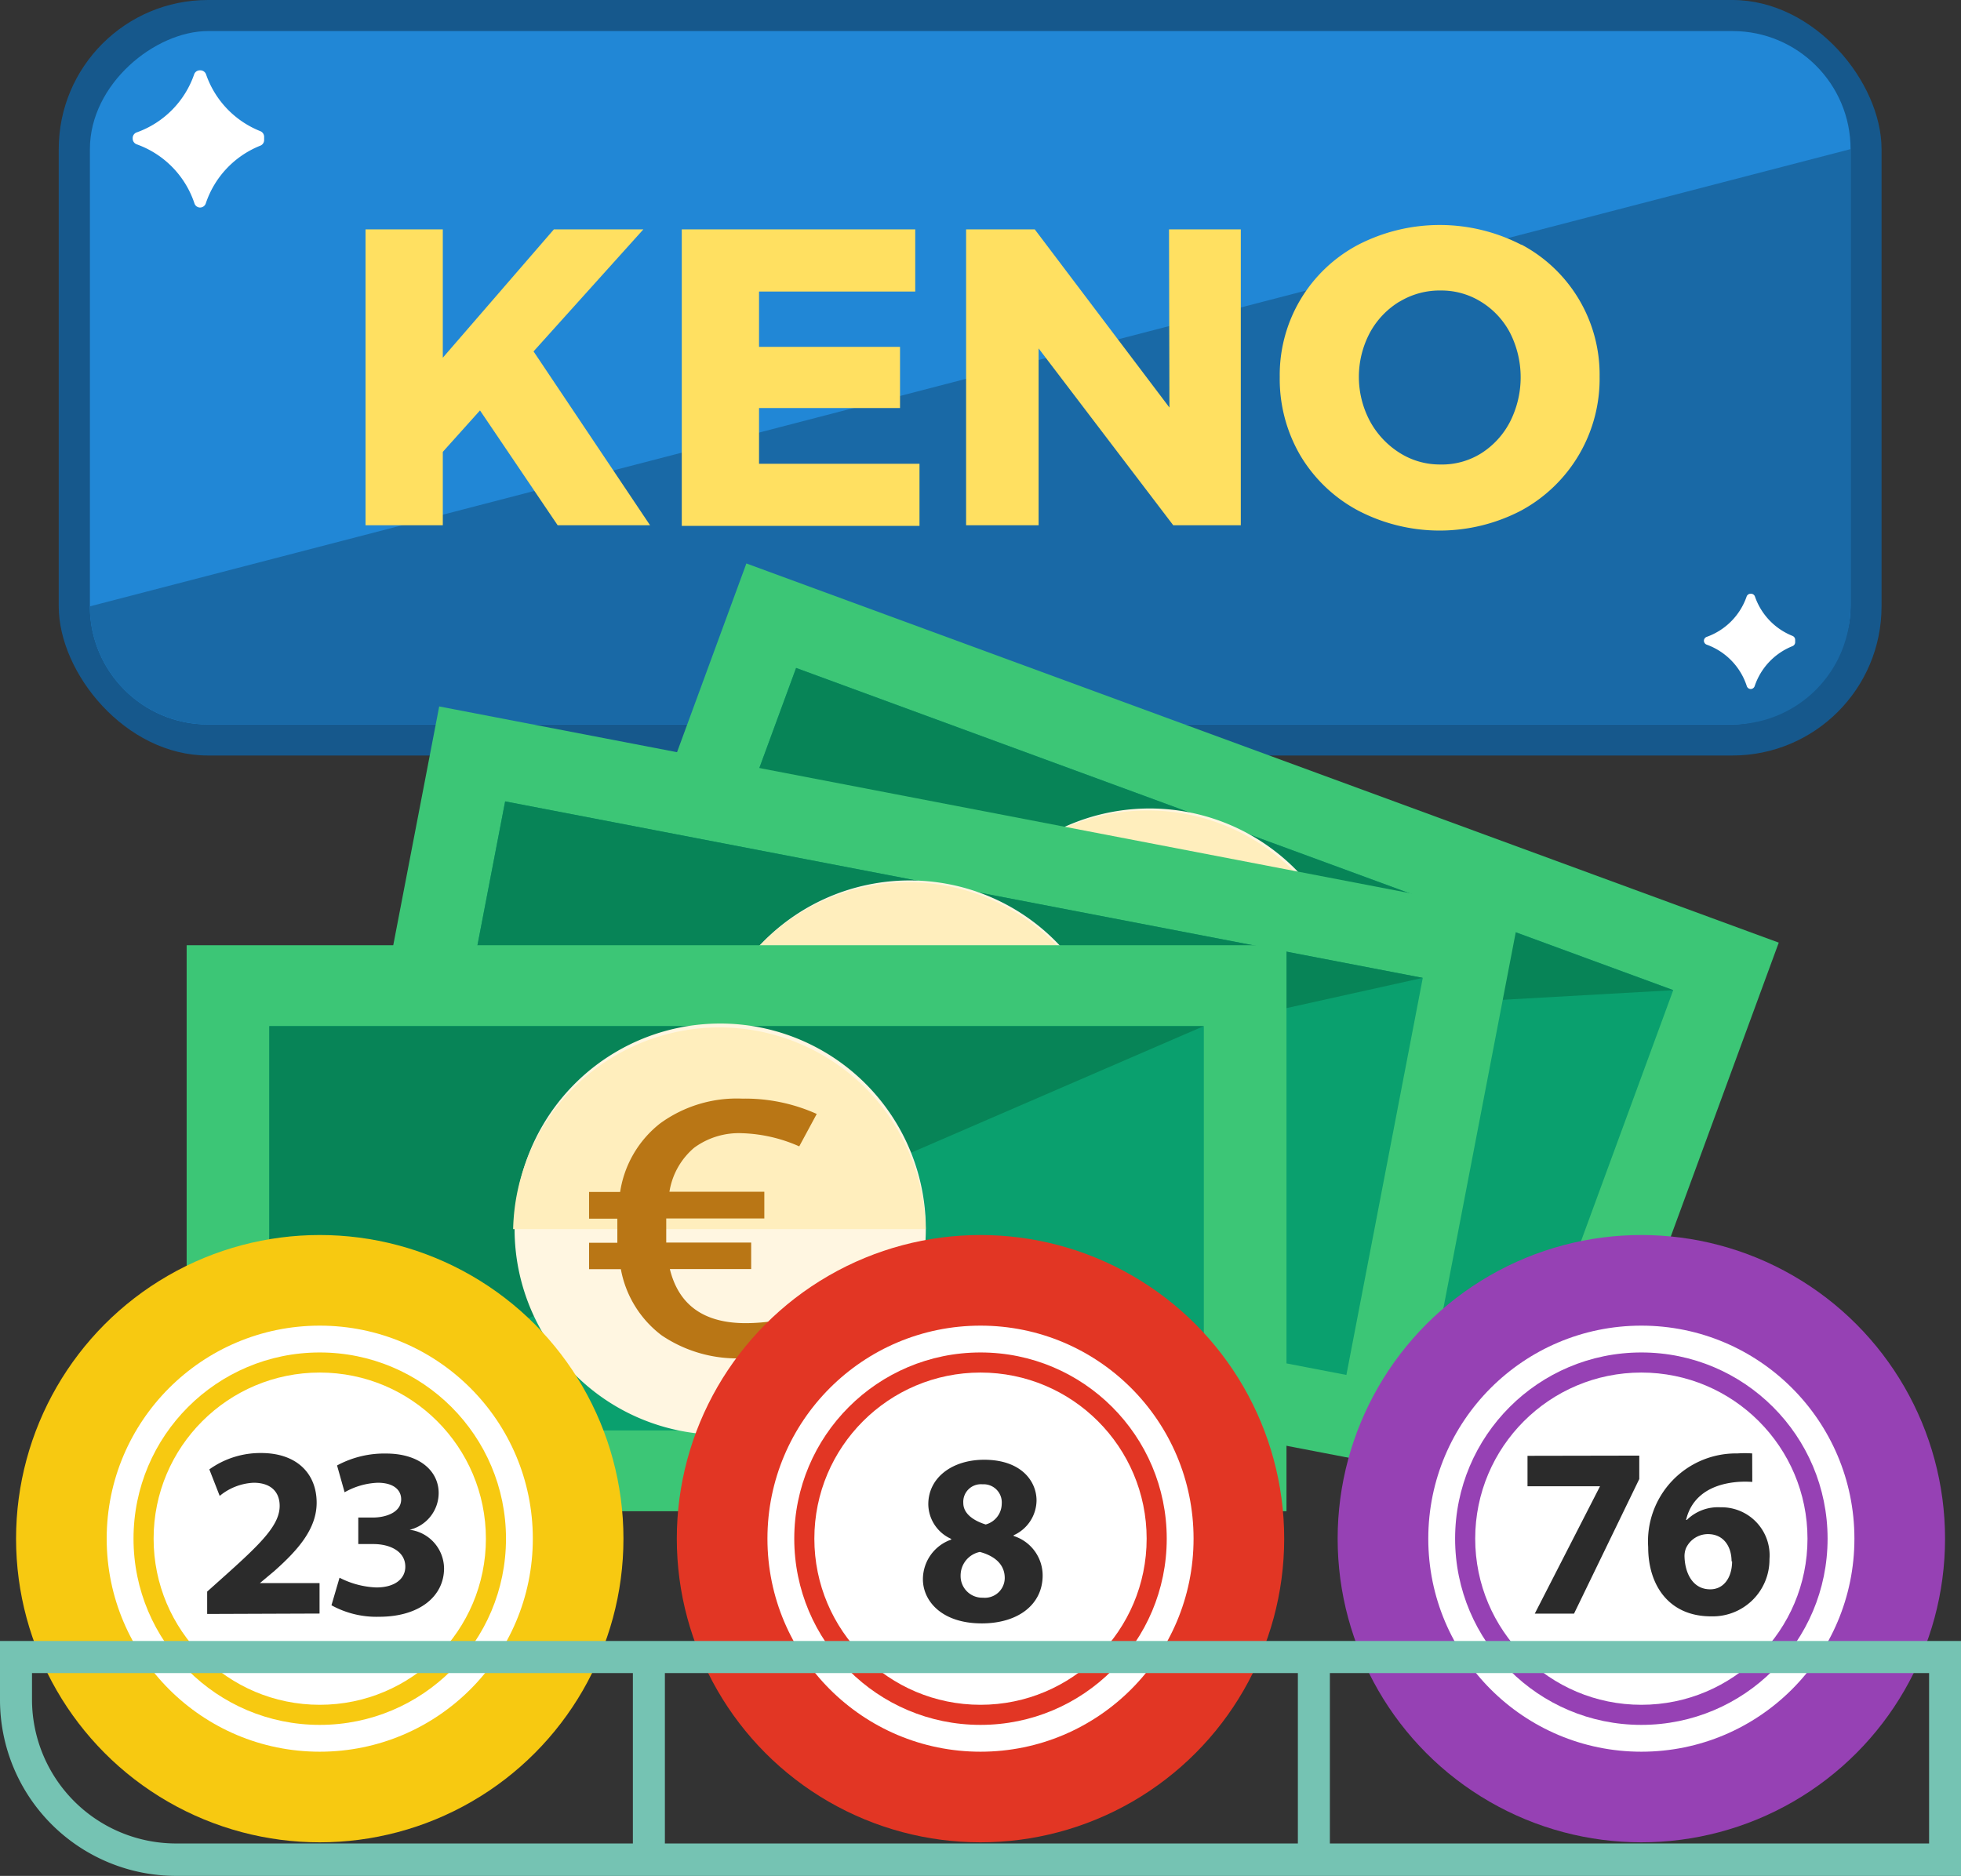 <svg xmlns="http://www.w3.org/2000/svg" viewBox="0 0 189.32 181.13"><rect x="0" y="0" width="189.32" height="181.13" fill="#333333" stroke="none"/><defs><style>.cls-1{fill:#16588c}.cls-2{fill:#2187d6}.cls-3{fill:#1969a6}.cls-4{fill:#ffe061}.cls-5{fill:#fff}.cls-6{fill:#3cc676}.cls-7{fill:#0aa06e}.cls-8{fill:#078457}.cls-9{fill:#fff6e1}.cls-10{fill:#ffeebd}.cls-11{fill:#b97615}.cls-12{fill:#f7c911}.cls-13{fill:#2b2b2b}.cls-14{fill:#e23624}.cls-15{fill:#9641b4}.cls-16{fill:#75c3b3}</style></defs><title>keno---regeln-und-spielanleitung</title><g id="Layer_2" data-name="Layer 2"><g id="Layer_2-2" data-name="Layer 2"><g id="_Group_" data-name="&lt;Group&gt;"><rect id="_Rectangle_" data-name="&lt;Rectangle&gt;" class="cls-1" x="5.67" width="175.98" height="72.95" rx="14.4" ry="14.4"/><rect id="_Rectangle_2" data-name="&lt;Rectangle&gt;" class="cls-2" x="60.19" y="-48.52" width="66.95" height="169.98" rx="11.4" ry="11.4" transform="translate(130.14 -57.19) rotate(90)"/><path id="_Path_" data-name="&lt;Path&gt;" class="cls-3" d="M8.67 58.55h0a11.41 11.41.0 0 0 11.4 11.4H167.25a11.41 11.41.0 0 0 11.4-11.4V14.4z"/><g id="_Group_2" data-name="&lt;Group&gt;"><g id="_Group_3" data-name="&lt;Group&gt;"><path id="_Compound_Path_" data-name="&lt;Compound Path&gt;" class="cls-4" d="M62.76 50.72H53.84l-7.5-11.09-3.59 4v7.09H35.29V22.15h7.46V34.54L53.47 22.15h8.64L51.51 33.93z"/><path id="_Compound_Path_2" data-name="&lt;Compound Path&gt;" class="cls-4" d="M65.82 22.15H88.36v6H73.28v5.34H86.89v5.91H73.28v5.38H88.77v6H65.82z"/><path id="_Compound_Path_3" data-name="&lt;Compound Path&gt;" class="cls-4" d="M112.86 22.15h6.93V50.72h-6.52l-13-17.08V50.72h-7V22.15H99.9l13 17.2z"/><path id="_Compound_Path_4" data-name="&lt;Compound Path&gt;" class="cls-4" d="M146.87 23.61a14.21 14.21.0 0 1 7.56 12.76 14.46 14.46.0 0 1-7.56 12.92 17 17 0 0 1-15.77.0A14.34 14.34.0 0 1 125.55 44a14.62 14.62.0 0 1-2-7.6 14.21 14.21.0 0 1 7.56-12.76 17.19 17.19.0 0 1 15.77.0zm-11.74 5.5a7.93 7.93.0 0 0-2.87 3 9.09 9.09.0 0 0 0 8.56 8.28 8.28.0 0 0 2.87 3.06 7.24 7.24.0 0 0 3.91 1.12A7.14 7.14.0 0 0 143 43.77a7.88 7.88.0 0 0 2.79-3.06 9.5 9.5.0 0 0 0-8.56 7.73 7.73.0 0 0-2.79-3 7.24 7.24.0 0 0-3.89-1.1A7.45 7.45.0 0 0 135.13 29.12z"/></g></g></g><g id="_Group_4" data-name="&lt;Group&gt;"><path id="_Path_2" data-name="&lt;Path&gt;" class="cls-5" d="M19.36 6.79h-.07a.58.58.0 0 0-.55.4 9.1 9.1.0 0 1-5.53 5.59.58.58.0 0 0-.4.55v.06a.59.59.0 0 0 .4.55 9.1 9.1.0 0 1 5.56 5.69.58.58.0 0 0 .55.41h0a.59.59.0 0 0 .55-.41 9.1 9.1.0 0 1 5.25-5.56.58.58.0 0 0 .38-.54V13.2a.59.59.0 0 0-.38-.54A9.1 9.1.0 0 1 19.9 7.2.59.59.0 0 0 19.36 6.79z"/></g><g id="_Group_5" data-name="&lt;Group&gt;"><path id="_Path_3" data-name="&lt;Path&gt;" class="cls-5" d="M169.09 57.33H169a.41.41.0 0 0-.38.28 6.32 6.32.0 0 1-3.84 3.88.41.41.0 0 0-.28.38v0a.41.41.0 0 0 .28.38 6.32 6.32.0 0 1 3.86 4 .41.41.0 0 0 .38.28h0a.41.41.0 0 0 .38-.28 6.32 6.32.0 0 1 3.65-3.86.41.41.0 0 0 .26-.38v-.23a.41.41.0 0 0-.26-.38 6.32 6.32.0 0 1-3.62-3.79A.41.41.0 0 0 169.09 57.33z"/></g><g id="_Group_6" data-name="&lt;Group&gt;"><g id="_Group_7" data-name="&lt;Group&gt;"><path id="_Path_4" data-name="&lt;Path&gt;" class="cls-6" d="M85.15 45.28h54.65v106.18H85.15z" transform="translate(-18.65 170.02) rotate(-69.83)"/><path id="_Path_5" data-name="&lt;Path&gt;" class="cls-7" d="M92.95 53.26h39.04v90.22H92.95z" transform="translate(-18.65 170.02) rotate(-69.83)"/><path id="_Path_6" data-name="&lt;Path&gt;" class="cls-8" d="M63.4 101.14 76.86 64.5 161.54 95.61"/><path id="_Compound_Path_5" data-name="&lt;Compound Path&gt;" class="cls-9" d="M117.82 79.28A19.85 19.85.0 1 1 92.35 91.07a19.85 19.85.0 0 1 25.47-11.79zm0 0"/><path id="_Path_7" data-name="&lt;Path&gt;" class="cls-10" d="M92.22 91a19.92 19.92.0 0 1 37.39 13.74"/><g id="_Group_8" data-name="&lt;Group&gt;"><path id="_Path_8" data-name="&lt;Path&gt;" class="cls-11" d="M117.32 86.82a16.85 16.85.0 0 1 6.24 3.87L120.9 93a14.67 14.67.0 0 0-4.73-3.09 7.3 7.3.0 0 0-4.83-.28 7 7 0 0 0-3.71 3.17l8.6 3.16-.89 2.42-8.89-3.26-.29.7-.32.86-.19.63 7.7 2.83-.88 2.41-7.37-2.71q-.59 5.34 5.07 7.42a18.08 18.08.0 0 0 5.89 1.06l-1.17 3.18a16.84 16.84.0 0 1-6.11-1.15 13 13 0 0 1-6.63-4.79 10.33 10.33.0 0 1-1.5-7.36l-2.87-1.05.88-2.41 2.57.94.17-.6.21-.58.42-1-2.57-.94.89-2.42 2.83 1A10.39 10.39.0 0 1 109 86.33 12.56 12.56.0 0 1 117.32 86.82z"/></g></g></g><g id="_Group_9" data-name="&lt;Group&gt;"><g id="_Group_10" data-name="&lt;Group&gt;"><path id="_Path_9" data-name="&lt;Path&gt;" class="cls-6" d="M62.05 51.98h54.65v106.18H62.05z" transform="translate(-30.69 172.99) rotate(-79.11)"/><path id="_Path_10" data-name="&lt;Path&gt;" class="cls-7" d="M69.86 59.96h39.04v90.22H69.86z" transform="translate(-30.69 172.99) rotate(-79.11)"/><path id="_Path_11" data-name="&lt;Path&gt;" class="cls-8" d="M41.39 115.72 48.77 77.38 137.36 94.42"/><path id="_Compound_Path_6" data-name="&lt;Compound Path&gt;" class="cls-9" d="M91.57 85.37a19.85 19.85.0 1 1-23.24 15.74A19.85 19.85.0 0 1 91.57 85.37zm0 0"/><path id="_Path_12" data-name="&lt;Path&gt;" class="cls-10" d="M68.2 101.08a19.92 19.92.0 0 1 39.12 7.52"/><g id="_Group_11" data-name="&lt;Group&gt;"><path id="_Path_13" data-name="&lt;Path&gt;" class="cls-11" d="M92.3 92.88a16.85 16.85.0 0 1 6.78 2.81l-2.25 2.76a14.67 14.67.0 0 0-5.17-2.29 7.3 7.3.0 0 0-4.81.5 7 7 0 0 0-3.15 3.72l9 1.73-.49 2.53-9.3-1.79-.18.74-.17.9-.09.65 8.05 1.55L90 109.21l-7.72-1.48q.28 5.37 6.2 6.51a18.08 18.08.0 0 0 6 .1l-.64 3.33a16.84 16.84.0 0 1-6.21-.15 13 13 0 0 1-7.31-3.66 10.33 10.33.0 0 1-2.66-7l-3-.58.48-2.52 2.69.52.07-.62L78 103l.25-1.06-2.69-.52.49-2.53 3 .57a10.39 10.39.0 0 1 5-5.75A12.56 12.56.0 0 1 92.3 92.88z"/></g></g></g><g id="_Group_12" data-name="&lt;Group&gt;"><g id="_Group_13" data-name="&lt;Group&gt;"><path id="_Path_14" data-name="&lt;Path&gt;" class="cls-6" d="M18.02 91.27H124.2v54.65H18.02z"/><path id="_Path_15" data-name="&lt;Path&gt;" class="cls-7" d="M26 99.08h90.22v39.04H26z"/><path id="_Path_16" data-name="&lt;Path&gt;" class="cls-8" d="M26 138.11V99.08h90.21"/><path id="_Compound_Path_7" data-name="&lt;Compound Path&gt;" class="cls-9" d="M69.53 98.83a19.85 19.85.0 1 1-19.85 19.85A19.85 19.85.0 0 1 69.53 98.83zm0 0"/><path id="_Path_17" data-name="&lt;Path&gt;" class="cls-10" d="M49.54 118.68a19.92 19.92.0 0 1 39.83.0"/><g id="_Group_14" data-name="&lt;Group&gt;"><path id="_Path_18" data-name="&lt;Path&gt;" class="cls-11" d="M71.66 106.08a16.85 16.85.0 0 1 7.19 1.48l-1.69 3.13a14.67 14.67.0 0 0-5.51-1.27 7.3 7.3.0 0 0-4.63 1.4 7 7 0 0 0-2.39 4.25h9.16v2.58H64.32v.76.92.65h8.2v2.56H64.67q1.28 5.22 7.32 5.22a18.08 18.08.0 0 0 5.89-1v3.39a16.84 16.84.0 0 1-6.13 1 13 13 0 0 1-7.87-2.21 10.33 10.33.0 0 1-3.94-6.39H56.87V120H59.6v-.62-.62-1.09H56.87v-2.58h3a10.39 10.39.0 0 1 3.84-6.6A12.56 12.56.0 0 1 71.66 106.08z"/></g></g></g><g id="_Group_15" data-name="&lt;Group&gt;"><g id="_Group_16" data-name="&lt;Group&gt;"><g id="_Group_17" data-name="&lt;Group&gt;"><circle id="_Path_19" data-name="&lt;Path&gt;" class="cls-12" cx="30.87" cy="148.57" r="29.32"/><circle id="_Path_20" data-name="&lt;Path&gt;" class="cls-5" cx="30.87" cy="148.57" r="20.57"/><circle id="_Path_21" data-name="&lt;Path&gt;" class="cls-12" cx="30.87" cy="148.57" r="17.98"/><circle id="_Path_22" data-name="&lt;Path&gt;" class="cls-5" cx="30.87" cy="148.57" r="16.04"/></g><g id="_Group_18" data-name="&lt;Group&gt;"><path id="_Compound_Path_8" data-name="&lt;Compound Path&gt;" class="cls-13" d="M20 155.84v-2.16l2-1.79c3.34-3 5-4.7 5-6.49.0-1.25-.75-2.23-2.52-2.23a5.54 5.54.0 0 0-3.27 1.27l-1-2.56a8.46 8.46.0 0 1 5-1.58c3.46.0 5.36 2 5.36 4.8.0 2.56-1.86 4.61-4.07 6.58l-1.41 1.18v0h5.76v2.94z"/><path id="_Compound_Path_9" data-name="&lt;Compound Path&gt;" class="cls-13" d="M32.78 152.34a8.43 8.43.0 0 0 3.55.94c1.86.0 2.8-.89 2.8-2 0-1.51-1.51-2.19-3.08-2.19H34.59v-2.56H36c1.2.0 2.73-.47 2.73-1.76.0-.92-.75-1.6-2.26-1.6a7 7 0 0 0-3.2.92l-.73-2.59a9.58 9.58.0 0 1 4.73-1.15c3.27.0 5.08 1.72 5.08 3.81a3.66 3.66.0 0 1-2.8 3.55v0a3.8 3.8.0 0 1 3.32 3.72c0 2.71-2.38 4.68-6.26 4.68A9 9 0 0 1 32 155z"/></g></g><g id="_Group_19" data-name="&lt;Group&gt;"><g id="_Group_20" data-name="&lt;Group&gt;"><circle id="_Path_23" data-name="&lt;Path&gt;" class="cls-14" cx="94.66" cy="148.57" r="29.32"/><circle id="_Path_24" data-name="&lt;Path&gt;" class="cls-5" cx="94.66" cy="148.57" r="20.57"/><circle id="_Path_25" data-name="&lt;Path&gt;" class="cls-14" cx="94.66" cy="148.57" r="17.98"/><circle id="_Path_26" data-name="&lt;Path&gt;" class="cls-5" cx="94.66" cy="148.57" r="16.04"/></g><g id="_Group_21" data-name="&lt;Group&gt;"><path id="_Compound_Path_10" data-name="&lt;Compound Path&gt;" class="cls-13" d="M89.1 152.49a4.06 4.06.0 0 1 2.73-3.83v-.07a3.71 3.71.0 0 1-2.21-3.34c0-2.59 2.33-4.3 5.39-4.3 3.58.0 5.06 2.07 5.06 3.93a3.73 3.73.0 0 1-2.21 3.36v.07a4 4 0 0 1 2.8 3.81c0 2.78-2.33 4.63-5.88 4.63C90.89 156.75 89.1 154.56 89.1 152.49zm7.9-.12c0-1.34-1-2.14-2.4-2.52a2.32 2.32.0 0 0-1.86 2.28 2.09 2.09.0 0 0 2.16 2.14A1.92 1.92.0 0 0 97 152.37zm-4-7.24c0 1 .94 1.69 2.16 2.07a2.09 2.09.0 0 0 1.55-2 1.75 1.75.0 0 0-1.86-1.88A1.7 1.7.0 0 0 93 145.13z"/></g></g><g id="_Group_22" data-name="&lt;Group&gt;"><g id="_Group_23" data-name="&lt;Group&gt;"><circle id="_Path_27" data-name="&lt;Path&gt;" class="cls-15" cx="158.46" cy="148.57" r="29.32"/><circle id="_Path_28" data-name="&lt;Path&gt;" class="cls-5" cx="158.46" cy="148.57" r="20.57"/><circle id="_Path_29" data-name="&lt;Path&gt;" class="cls-15" cx="158.46" cy="148.57" r="17.98"/><circle id="_Path_30" data-name="&lt;Path&gt;" class="cls-5" cx="158.46" cy="148.57" r="16.04"/></g><g id="_Group_24" data-name="&lt;Group&gt;"><g id="_Group_25" data-name="&lt;Group&gt;"><path id="_Compound_Path_11" data-name="&lt;Compound Path&gt;" class="cls-13" d="M158.26 140.55v2.26l-6.3 13h-3.79l6.3-12.3v0h-7v-2.94z"/><path id="_Compound_Path_12" data-name="&lt;Compound Path&gt;" class="cls-13" d="M169.17 143.09a9.84 9.84.0 0 0-1.39.0c-3.18.26-4.59 1.88-5 3.67h.07a4.3 4.3.0 0 1 3.25-1.22 4.64 4.64.0 0 1 4.73 5 5.48 5.48.0 0 1-5.64 5.53c-4.07.0-6.07-3-6.07-6.68a8.49 8.49.0 0 1 8.61-9.05 10.24 10.24.0 0 1 1.43.0zm-2 7.67c0-1.41-.75-2.63-2.28-2.63a2.33 2.33.0 0 0-2.12 1.36 2.07 2.07.0 0 0-.14.89c.07 1.62.85 3.08 2.47 3.08C166.42 153.47 167.22 152.31 167.22 150.76z"/></g></g></g><g id="_Group_26" data-name="&lt;Group&gt;"><g id="_Group_27" data-name="&lt;Group&gt;"><path id="_Compound_Path_13" data-name="&lt;Compound Path&gt;" class="cls-16" d="M189.32 181.13H17a17 17 0 0 1-17-17v-5.68H189.32zM3.09 161.55v2.59A13.91 13.91.0 0 0 17 178H186.24V161.55z"/></g><g id="_Group_28" data-name="&lt;Group&gt;"><path id="_Path_31" data-name="&lt;Path&gt;" class="cls-16" d="M61.1 160h3.09v19.58H61.1z"/></g><g id="_Group_29" data-name="&lt;Group&gt;"><path id="_Path_32" data-name="&lt;Path&gt;" class="cls-16" d="M125.3 160h3.09v19.58H125.3z"/></g></g></g></g></g></svg>